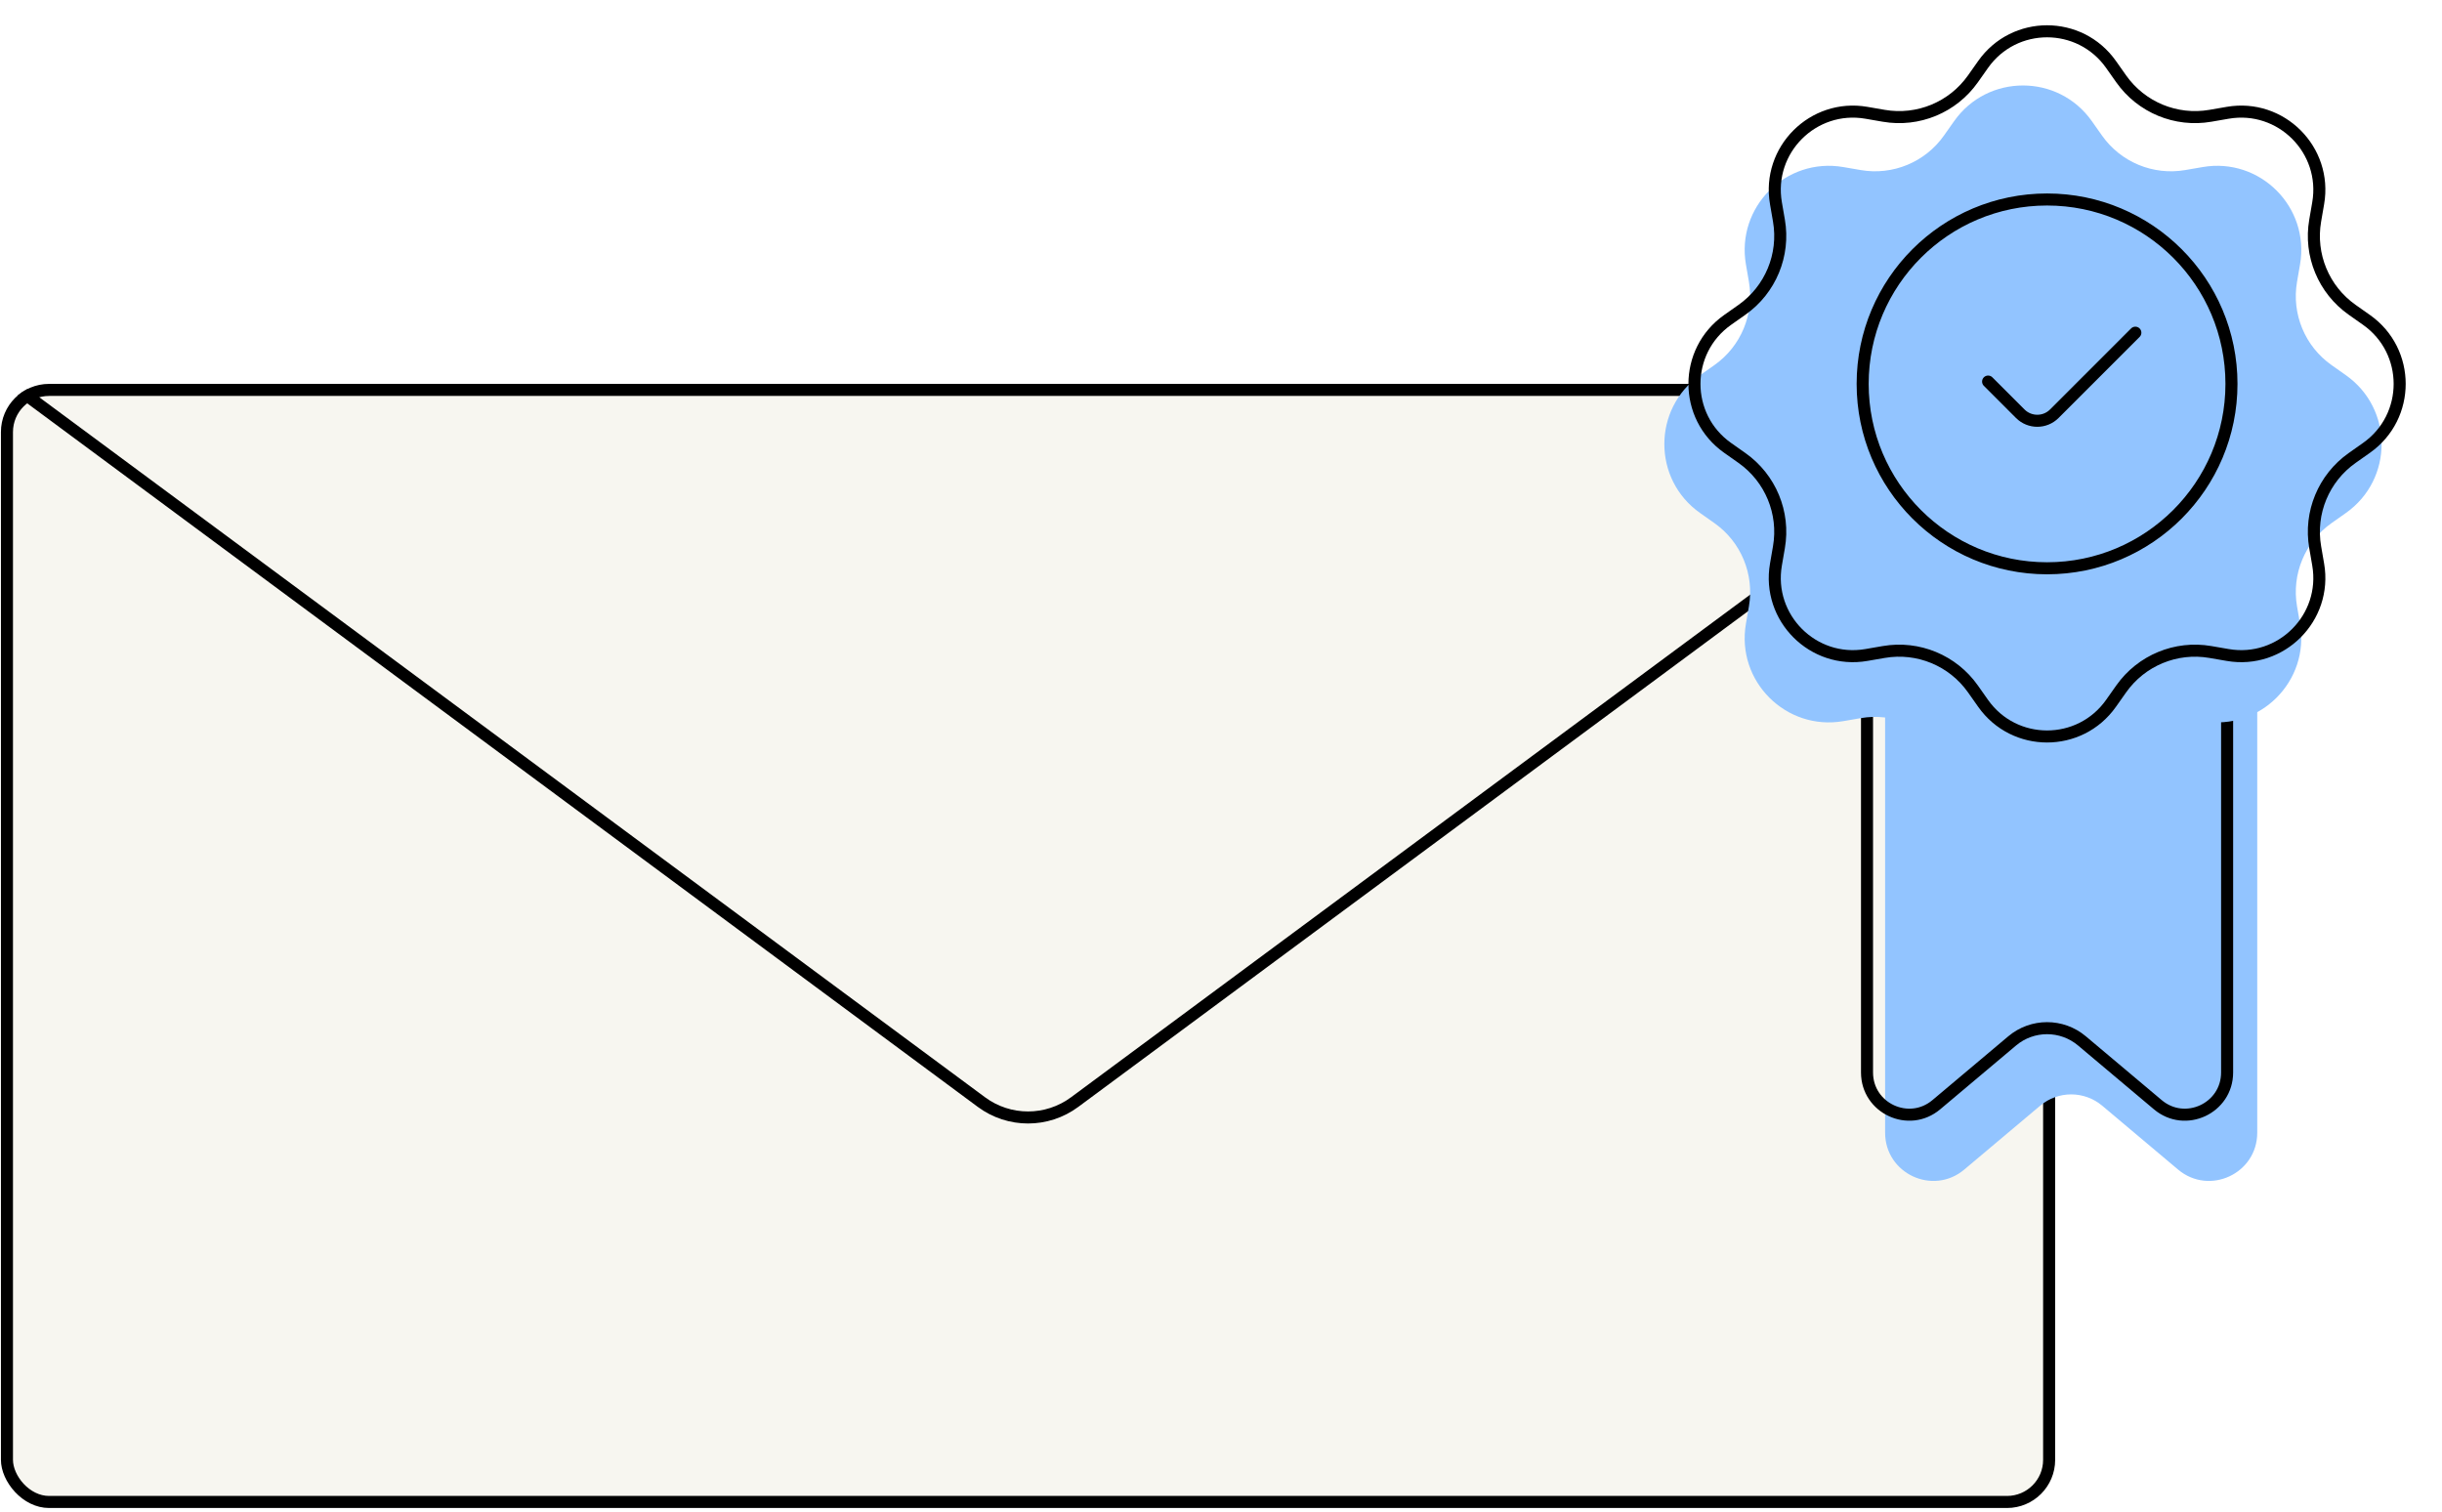 <svg width="294" height="182" viewBox="0 0 294 182" fill="none" xmlns="http://www.w3.org/2000/svg">
<g clip-path="url(#clip0_4002_64)">
<rect x="0.112" y="46.22" width="247.315" height="135.342" rx="5.799" fill="#F7F6F0"/>
<rect x="0.837" y="46.945" width="245.865" height="133.892" rx="5.075" stroke="black" stroke-width="1.45"/>
<path d="M8.834 30.625H238.706C247.793 30.625 251.616 42.218 244.312 47.624L129.376 132.695C126.045 135.16 121.494 135.16 118.163 132.695L3.228 47.624C-4.076 42.218 -0.253 30.625 8.834 30.625Z" stroke="black" stroke-width="1.45"/>
</g>
<g filter="url(#filter0_d_4002_64)">
<path d="M226.954 55.623C226.954 52.42 229.551 49.824 232.754 49.824H265.956C269.159 49.824 271.756 52.42 271.756 55.623V130.576C271.756 135.506 265.995 138.187 262.222 135.013L253.089 127.328C250.931 125.512 247.779 125.512 245.621 127.328L236.487 135.013C232.715 138.187 226.954 135.506 226.954 130.576V55.623Z" fill="#92C4FF"/>
</g>
<path d="M229.852 49.098H263.054C265.856 49.098 268.129 51.371 268.129 54.173V129.125C268.129 133.439 263.088 135.785 259.787 133.008L250.653 125.324C248.225 123.281 244.68 123.281 242.252 125.324L233.118 133.008C229.817 135.785 224.776 133.439 224.776 129.125V54.173C224.776 51.371 227.049 49.098 229.852 49.098Z" stroke="black" stroke-width="1.45"/>
<g filter="url(#filter1_d_4002_64)">
<path d="M270.979 14.315C277.891 13.121 283.9 19.131 282.707 26.043L282.346 28.134C281.679 31.995 283.295 35.895 286.496 38.153L288.23 39.377C293.961 43.42 293.961 51.919 288.23 55.963L286.496 57.186C283.295 59.445 281.679 63.345 282.346 67.206L282.707 69.297C283.9 76.209 277.891 82.218 270.979 81.025L268.888 80.664C265.027 79.997 261.127 81.612 258.868 84.814L257.645 86.548C253.601 92.279 245.102 92.279 241.059 86.548L239.835 84.814C237.577 81.612 233.677 79.997 229.816 80.664L227.725 81.025C220.813 82.218 214.803 76.209 215.997 69.297L216.358 67.206C217.024 63.345 215.409 59.445 212.208 57.186L210.473 55.963C204.742 51.919 204.742 43.42 210.473 39.377L212.208 38.153C215.409 35.895 217.024 31.995 216.358 28.134L215.997 26.043C214.803 19.131 220.813 13.121 227.725 14.315L229.816 14.676C233.677 15.342 237.577 13.727 239.835 10.525L241.059 8.791C245.102 3.06 253.601 3.06 257.645 8.791L258.868 10.525C261.127 13.727 265.027 15.342 268.888 14.676L270.979 14.315Z" fill="#92C4FF"/>
</g>
<path d="M268.203 13.579C274.62 12.471 280.201 18.052 279.093 24.47L278.732 26.561C278.018 30.698 279.748 34.876 283.178 37.296L284.913 38.519C290.234 42.274 290.234 50.166 284.913 53.921L283.179 55.144C279.749 57.564 278.018 61.742 278.732 65.879L279.093 67.971C280.201 74.388 274.62 79.969 268.203 78.861L266.111 78.5C261.974 77.786 257.797 79.516 255.377 82.946L254.153 84.681C250.398 90.002 242.506 90.002 238.751 84.681L237.528 82.946C235.108 79.516 230.93 77.786 226.793 78.5L224.702 78.861C218.284 79.969 212.703 74.388 213.811 67.971L214.172 65.879C214.887 61.742 213.155 57.564 209.725 55.144L207.991 53.921C202.67 50.166 202.67 42.274 207.991 38.519L209.726 37.296C213.156 34.876 214.886 30.698 214.172 26.561L213.811 24.47C212.703 18.052 218.284 12.471 224.702 13.579L226.793 13.941C230.93 14.655 235.108 12.924 237.528 9.494L238.751 7.76C242.506 2.438 250.398 2.438 254.153 7.76L255.376 9.494C257.796 12.924 261.974 14.655 266.111 13.941L268.203 13.579Z" stroke="black" stroke-width="1.45"/>
<circle cx="246.452" cy="46.22" r="22.201" stroke="black" stroke-width="1.45"/>
<path d="M239.354 45.941L243.224 49.812C244.357 50.944 246.193 50.945 247.325 49.812L257.081 40.056" stroke="black" stroke-width="1.45" stroke-linecap="round"/>
<defs>
<filter id="filter0_d_4002_64" x="226.954" y="49.824" width="44.801" height="92.362" filterUnits="userSpaceOnUse" color-interpolation-filters="sRGB">
<feFlood flood-opacity="0" result="BackgroundImageFix"/>
<feColorMatrix in="SourceAlpha" type="matrix" values="0 0 0 0 0 0 0 0 0 0 0 0 0 0 0 0 0 0 127 0" result="hardAlpha"/>
<feOffset dy="5.799"/>
<feComposite in2="hardAlpha" operator="out"/>
<feColorMatrix type="matrix" values="0 0 0 0 0.969 0 0 0 0 0.965 0 0 0 0 0.941 0 0 0 1 0"/>
<feBlend mode="normal" in2="BackgroundImageFix" result="effect1_dropShadow_4002_64"/>
<feBlend mode="normal" in="SourceGraphic" in2="effect1_dropShadow_4002_64" result="shape"/>
</filter>
<filter id="filter1_d_4002_64" x="200.376" y="4.493" width="92.153" height="92.153" filterUnits="userSpaceOnUse" color-interpolation-filters="sRGB">
<feFlood flood-opacity="0" result="BackgroundImageFix"/>
<feColorMatrix in="SourceAlpha" type="matrix" values="0 0 0 0 0 0 0 0 0 0 0 0 0 0 0 0 0 0 127 0" result="hardAlpha"/>
<feOffset dx="-5.799" dy="5.799"/>
<feComposite in2="hardAlpha" operator="out"/>
<feColorMatrix type="matrix" values="0 0 0 0 0.969 0 0 0 0 0.965 0 0 0 0 0.941 0 0 0 1 0"/>
<feBlend mode="normal" in2="BackgroundImageFix" result="effect1_dropShadow_4002_64"/>
<feBlend mode="normal" in="SourceGraphic" in2="effect1_dropShadow_4002_64" result="shape"/>
</filter>
<clipPath id="clip0_4002_64">
<rect x="0.112" y="46.22" width="247.315" height="135.342" rx="5.799" fill="white"/>
</clipPath>
</defs>
</svg>

